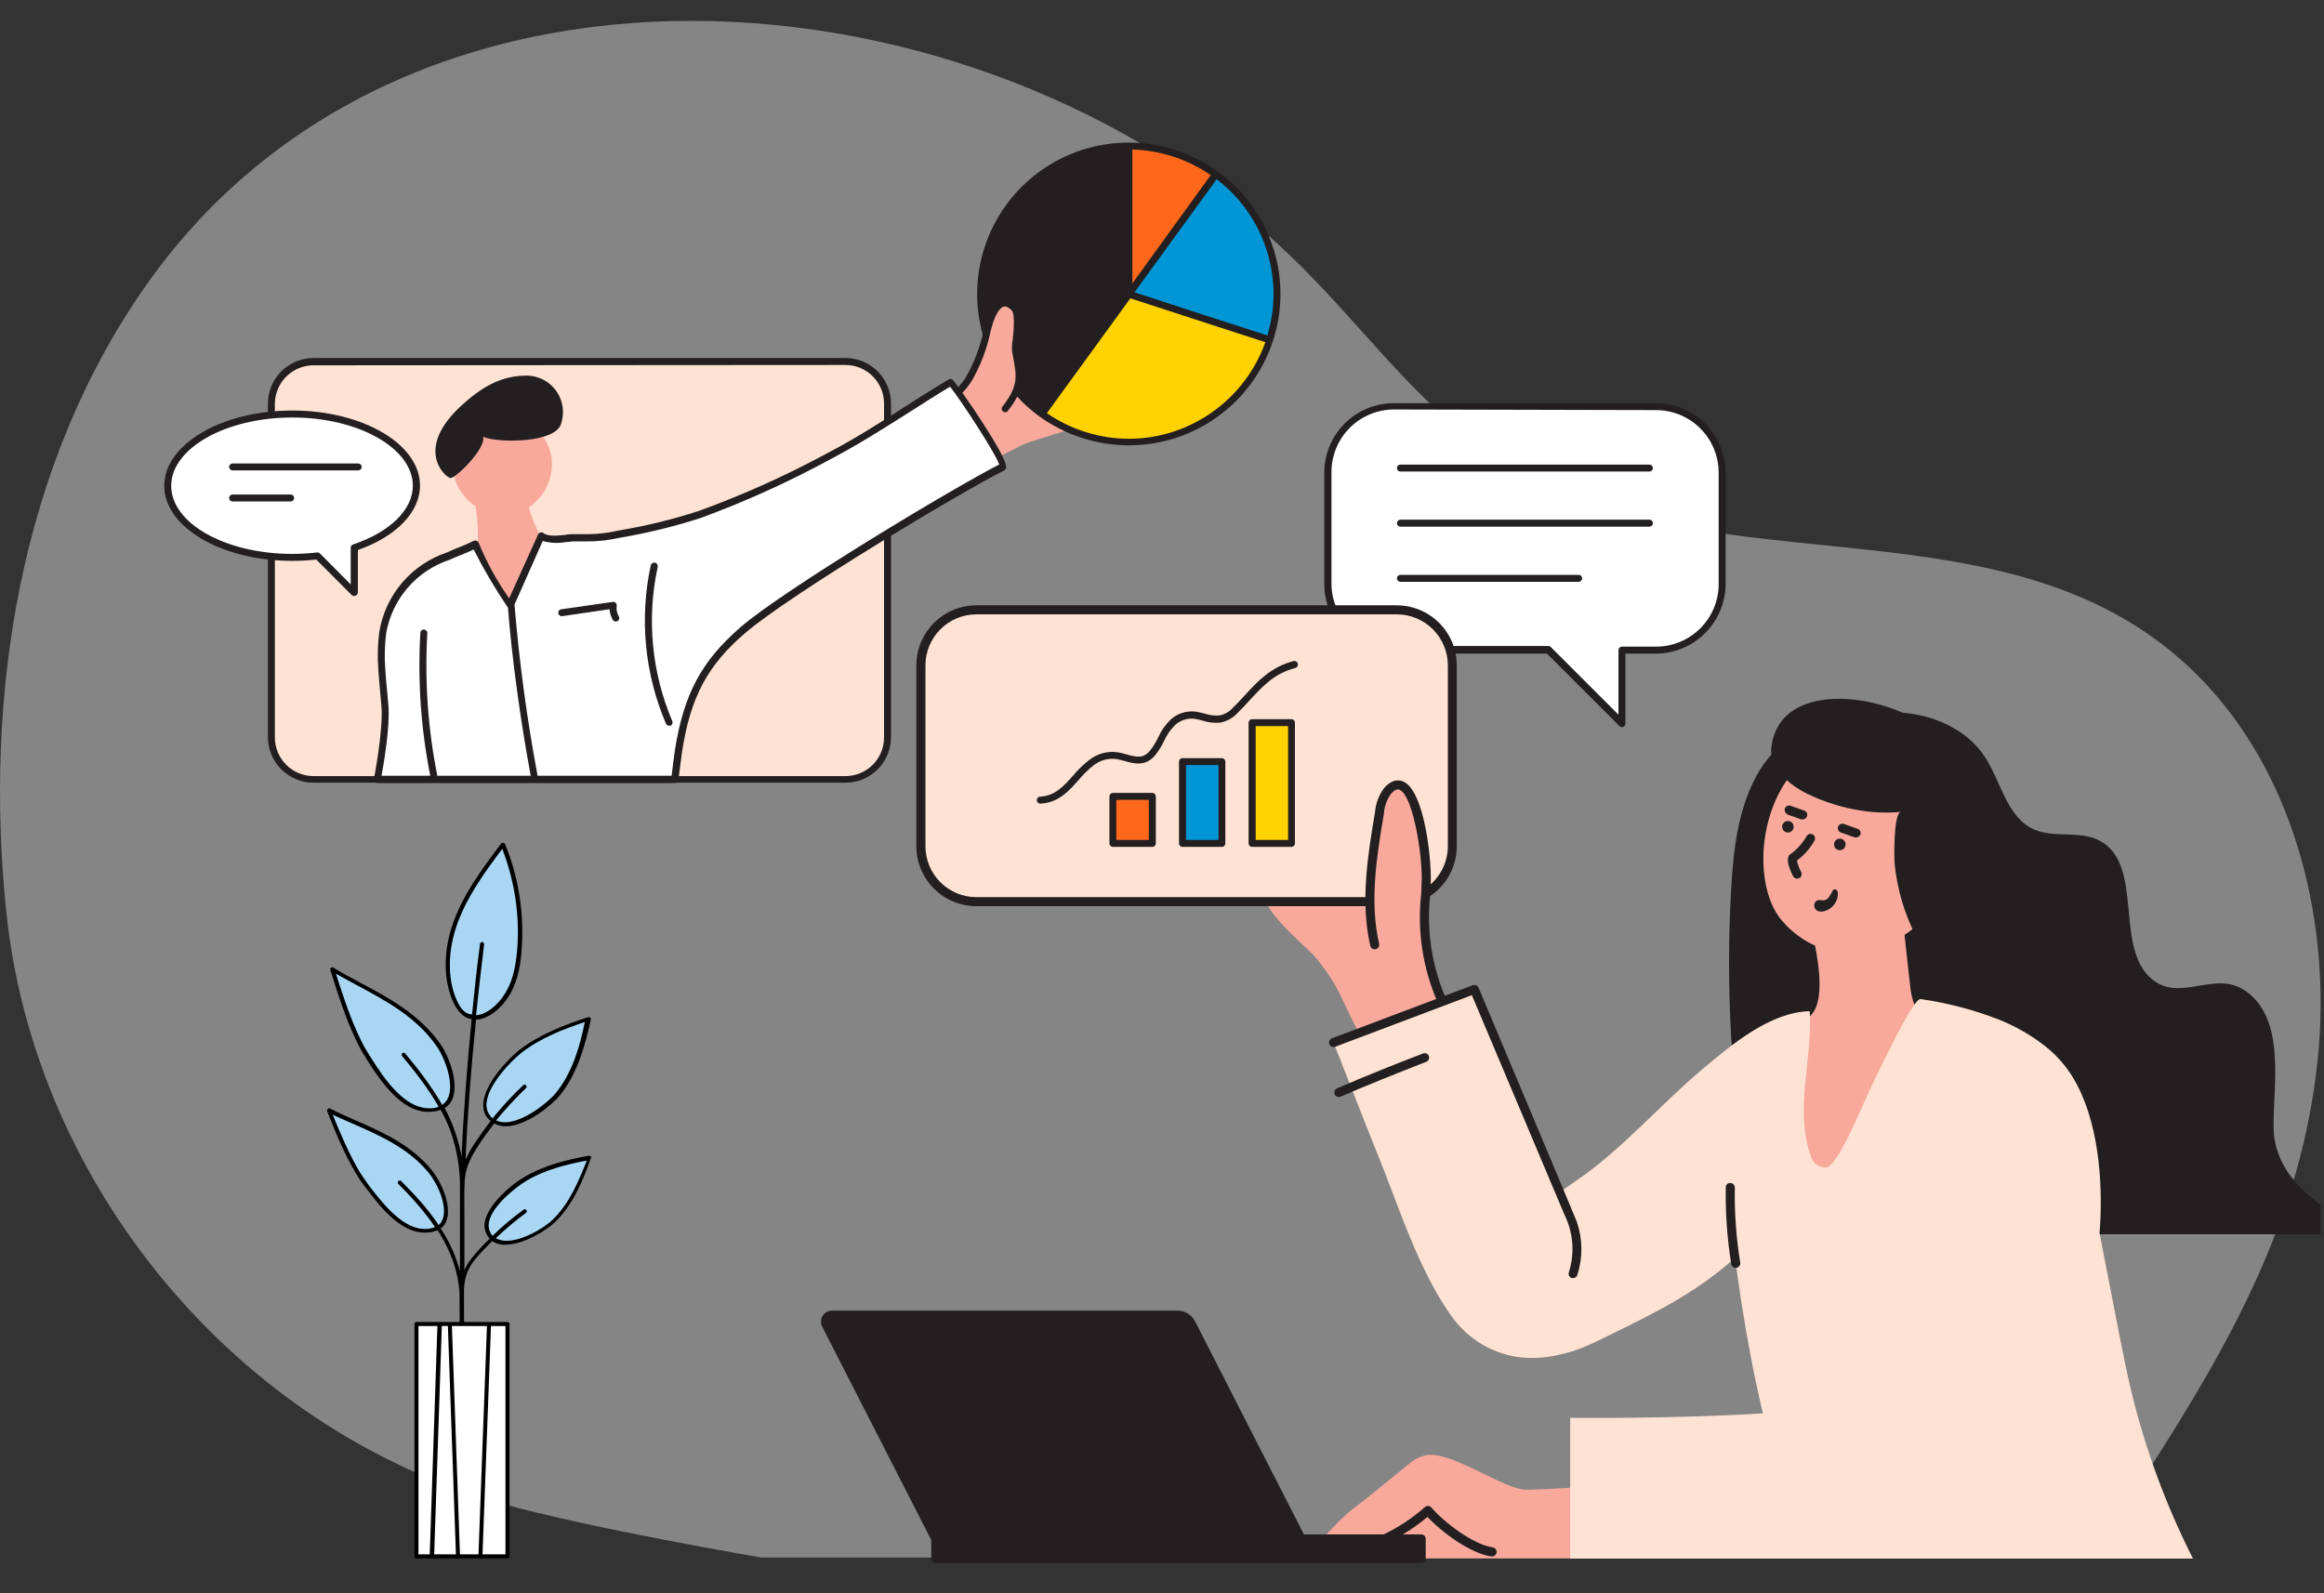 <svg width="334" height="229" viewBox="0 0 334 229" fill="none" xmlns="http://www.w3.org/2000/svg">
<rect x="0" y="0" width="334" height="229" fill="#333333" stroke="none"/>
<g clip-path="url(#clip0_3_436)">
<path opacity="0.4" d="M317.283 98.593C316.853 98.133 316.423 97.683 315.983 97.233C289.463 70.483 247.203 85.373 216.853 66.953C205.113 59.833 196.943 48.253 187.253 38.533C143.873 -4.987 59.443 -13.367 21.133 40.813C2.903 66.593 -2.377 99.863 0.923 131.263C5.033 170.263 33.843 205.353 72.123 216.133C84.803 219.703 109.353 223.883 109.353 223.883H299.103C299.103 223.883 306.573 214.753 308.023 212.523C320.563 193.123 330.813 175.003 333.123 152.013C335.003 133.373 330.223 112.643 317.283 98.593Z" fill="white"/>
<path d="M72.877 143.035C74.034 141.125 74.497 138.868 74.671 136.61C75.076 131.459 74.266 126.249 72.298 121.445C69.519 125.149 66.683 128.912 65.236 133.311C64.136 136.784 63.905 141.067 65.583 144.366C67.493 148.013 71.14 145.814 72.877 143.035Z" fill="#A9D7F3"/>
<path d="M80.17 157.216C82.601 154.207 83.643 150.271 84.511 146.508C81.038 147.608 77.623 148.939 74.787 151.197C72.819 152.76 67.841 158.027 70.388 160.747C72.934 163.468 78.549 159.184 80.17 157.216Z" fill="#A9D7F3"/>
<path d="M47.813 139.331C48.855 142.862 49.955 146.392 51.634 149.634C51.981 150.271 52.444 151.139 53.023 152.123C54.759 154.901 57.711 159.3 61.358 159.59C66.973 159.995 64.947 153.049 63.036 150.271C59.274 144.887 53.197 142.572 47.813 139.331Z" fill="#A9D7F3"/>
<path d="M75.424 169.488C73.513 170.645 68.362 174.871 70.388 177.591C72.356 180.312 77.97 177.186 79.649 175.565C82.196 173.134 83.585 169.719 84.8 166.42C81.501 166.999 78.202 167.809 75.424 169.488Z" fill="#A9D7F3"/>
<path d="M47.292 159.648C48.508 162.715 49.781 165.841 51.518 168.677C51.865 169.256 52.328 170.009 52.965 170.819C54.759 173.192 57.711 177.012 61.069 176.955C66.162 176.955 63.847 170.761 61.879 168.388C58.059 163.757 52.444 162.137 47.292 159.648Z" fill="#A9D7F3"/>
<path d="M84.916 166.246C84.858 166.188 84.743 166.13 84.627 166.13C81.443 166.709 78.144 167.52 75.25 169.256C73.629 170.182 70.214 173.018 69.693 175.565C69.519 176.376 69.693 177.128 70.156 177.765C70.214 177.881 70.33 177.938 70.388 178.054C69.519 178.865 68.709 179.733 67.957 180.659C67.436 181.238 67.03 181.932 66.741 182.627C66.741 179.443 66.741 176.665 66.741 175.218V174.871C66.741 173.134 66.683 171.34 66.799 169.603C66.915 167.693 67.841 166.073 68.709 164.741C69.403 163.641 70.214 162.542 71.024 161.5C71.487 161.731 72.008 161.905 72.645 161.905C72.703 161.905 72.761 161.905 72.819 161.905C75.771 161.789 79.359 158.837 80.517 157.39C83.064 154.207 84.106 150.155 84.916 146.566C84.916 146.45 84.916 146.334 84.8 146.277C84.743 146.219 84.627 146.161 84.511 146.219C81.154 147.319 77.623 148.65 74.671 150.907C73.05 152.181 69.693 155.711 69.461 158.548C69.403 159.474 69.635 160.284 70.214 160.863C70.33 160.979 70.445 161.037 70.503 161.152C69.693 162.194 68.941 163.294 68.188 164.394C67.725 165.088 67.32 165.841 66.915 166.651C67.204 159.937 67.725 153.223 68.419 146.566C70.272 146.508 72.124 144.83 73.166 143.151C74.497 140.951 74.844 138.405 74.96 136.61C75.365 131.401 74.555 126.133 72.587 121.329C72.471 121.213 72.413 121.156 72.298 121.156C72.182 121.156 72.066 121.213 72.008 121.271C69.288 124.918 66.394 128.738 64.947 133.195C63.615 137.247 63.789 141.472 65.352 144.482C66.104 145.871 67.03 146.392 67.783 146.508C67.146 153.107 66.625 159.705 66.336 166.246C65.931 163.989 65.178 161.789 64.194 159.821C64.078 159.648 64.02 159.474 63.905 159.3C64.252 159.069 64.599 158.721 64.831 158.374C66.104 156.175 64.715 152.123 63.268 150.039C60.316 145.871 55.917 143.44 51.633 141.183C50.418 140.546 49.145 139.852 47.929 139.099C47.813 139.041 47.697 139.041 47.582 139.099C47.466 139.157 47.466 139.273 47.466 139.389C48.566 142.862 49.666 146.45 51.286 149.75C51.633 150.502 52.154 151.37 52.675 152.239C54.933 155.827 57.711 159.59 61.242 159.821C61.416 159.821 61.589 159.821 61.763 159.821C62.342 159.821 62.863 159.705 63.326 159.532C63.442 159.705 63.499 159.879 63.615 160.053C65.236 163.12 66.104 166.883 66.104 170.298C66.104 170.356 66.104 173.424 66.104 174.929V175.276C66.104 176.723 66.104 179.501 66.104 182.743C65.583 180.775 64.773 178.865 63.615 177.012C63.499 176.839 63.442 176.723 63.326 176.607C63.615 176.376 63.905 176.086 64.078 175.681C65.062 173.597 63.499 170.009 62.052 168.214C59.1 164.568 54.933 162.715 50.939 160.979C49.781 160.458 48.566 159.937 47.466 159.358C47.35 159.3 47.234 159.3 47.119 159.416C47.003 159.532 47.003 159.648 47.003 159.705C48.218 162.773 49.492 165.899 51.228 168.793C51.633 169.488 52.154 170.24 52.733 170.935C55.049 174.06 57.827 177.186 61.011 177.186C61.763 177.186 62.342 177.07 62.863 176.839C62.979 176.954 63.036 177.128 63.152 177.244C64.831 179.964 65.873 182.916 66.046 185.868C66.046 185.926 66.046 196.172 66.162 198.313C66.162 198.487 66.278 198.603 66.451 198.603C66.625 198.603 66.741 198.487 66.741 198.313C66.683 196.114 66.683 185.405 66.683 185.347C66.741 183.669 67.262 182.222 68.304 181.006C69.056 180.08 69.924 179.212 70.735 178.402C71.14 178.691 71.661 178.865 72.24 178.922C72.356 178.922 72.529 178.922 72.645 178.922C75.25 178.922 78.549 176.839 79.707 175.739C82.369 173.192 83.816 169.603 84.916 166.478C85.032 166.42 85.032 166.304 84.916 166.246ZM70.561 160.516C70.098 159.995 69.867 159.358 69.924 158.606C70.098 155.943 73.455 152.528 74.902 151.37C77.623 149.229 80.922 147.955 84.048 146.913C83.353 150.328 82.311 154.091 79.938 157.043C78.723 158.548 75.308 161.21 72.703 161.326C72.182 161.326 71.719 161.268 71.314 161.037C72.645 159.416 74.092 157.853 75.597 156.406C75.713 156.29 75.713 156.117 75.597 156.001C75.481 155.885 75.308 155.885 75.192 156.001C73.629 157.448 72.182 159.069 70.793 160.747C70.735 160.689 70.619 160.632 70.561 160.516ZM61.358 159.3C58.116 159.069 55.454 155.48 53.254 151.949C52.733 151.139 52.212 150.271 51.865 149.518C50.36 146.45 49.318 143.209 48.276 139.967C49.318 140.546 50.36 141.125 51.344 141.646C55.57 143.903 59.911 146.277 62.747 150.386C64.078 152.296 65.41 156.175 64.252 158.085C64.078 158.374 63.847 158.606 63.557 158.837C61.937 156.001 59.969 153.512 58.232 151.428C58.116 151.312 57.943 151.312 57.827 151.37C57.711 151.486 57.711 151.66 57.769 151.775C59.506 153.859 61.474 156.348 63.036 159.069C62.631 159.3 62.052 159.358 61.358 159.3ZM61.068 176.665C61.011 176.665 61.011 176.665 61.068 176.665C58.116 176.665 55.454 173.597 53.196 170.645C52.675 169.951 52.154 169.198 51.749 168.561C50.187 165.957 48.971 163.063 47.813 160.226C48.739 160.689 49.723 161.095 50.65 161.5C54.586 163.236 58.695 165.031 61.589 168.561C62.921 170.182 64.426 173.539 63.557 175.392C63.442 175.681 63.268 175.913 63.036 176.086C61.416 173.655 59.448 171.571 57.653 169.777C57.538 169.661 57.364 169.661 57.248 169.777C57.132 169.893 57.132 170.066 57.248 170.182C58.985 171.919 60.895 174.002 62.516 176.376C62.168 176.549 61.647 176.665 61.068 176.665ZM65.873 144.251C64.368 141.357 64.252 137.305 65.525 133.369C66.915 129.143 69.577 125.497 72.182 122.024C73.976 126.654 74.729 131.632 74.324 136.552C74.092 139.273 73.571 141.241 72.587 142.804C71.487 144.598 69.809 145.871 68.419 145.929C68.767 142.514 69.172 139.157 69.577 135.742C69.577 135.568 69.461 135.453 69.346 135.395C69.172 135.395 69.056 135.51 68.998 135.626C68.535 139.041 68.188 142.398 67.841 145.814C67.03 145.814 66.394 145.235 65.873 144.251ZM79.417 175.334C78.202 176.549 74.787 178.575 72.413 178.344C71.95 178.286 71.603 178.17 71.256 177.996C72.645 176.665 74.092 175.449 75.597 174.35C75.713 174.234 75.771 174.06 75.655 173.945C75.539 173.829 75.365 173.771 75.25 173.887C73.687 175.044 72.182 176.26 70.793 177.649C70.735 177.591 70.677 177.533 70.619 177.418C70.272 176.897 70.156 176.318 70.272 175.681C70.735 173.308 74.15 170.645 75.597 169.777C78.26 168.156 81.327 167.404 84.337 166.825C83.18 169.719 81.848 173.018 79.417 175.334Z" fill="black"/>
<path d="M72.934 190.325H59.853V223.724H72.934V190.325Z" fill="white"/>
<path d="M72.934 190.036H59.853C59.679 190.036 59.563 190.152 59.563 190.325V223.724C59.563 223.897 59.679 224.013 59.853 224.013H72.934C73.108 224.013 73.224 223.897 73.224 223.724V190.325C73.224 190.152 73.108 190.036 72.934 190.036ZM64.947 190.615H69.982L68.767 223.434H66.104L64.947 190.615ZM65.525 223.434H62.4L63.499 190.615H64.368L65.525 223.434ZM60.142 190.615H62.863L61.763 223.434H60.142V190.615ZM72.645 223.434H69.346L70.561 190.615H72.645V223.434Z" fill="black"/>
<path d="M238.003 58.363H200.353C197.825 58.363 195.401 59.367 193.614 61.154C191.827 62.941 190.823 65.365 190.823 67.893V83.893C190.823 86.421 191.827 88.844 193.614 90.632C195.401 92.419 197.825 93.423 200.353 93.423H222.533L233.103 104.013V93.453H238.003C240.531 93.453 242.956 92.449 244.745 90.662C246.534 88.875 247.54 86.451 247.543 83.923V67.923C247.547 66.668 247.303 65.425 246.825 64.264C246.347 63.104 245.645 62.05 244.759 61.161C243.872 60.273 242.819 59.569 241.66 59.089C240.501 58.608 239.258 58.362 238.003 58.363Z" fill="white"/>
<path d="M233.103 104.533C232.971 104.53 232.846 104.476 232.753 104.383L222.323 93.953H200.323C197.671 93.953 195.127 92.9 193.252 91.024C191.376 89.149 190.323 86.605 190.323 83.953V67.953C190.323 65.301 191.376 62.757 193.252 60.882C195.127 59.007 197.671 57.953 200.323 57.953H238.003C240.651 57.966 243.187 59.024 245.059 60.897C246.932 62.769 247.99 65.305 248.003 67.953V83.953C247.99 86.601 246.932 89.137 245.059 91.01C243.187 92.882 240.651 93.94 238.003 93.953H233.603V104.013C233.602 104.112 233.573 104.208 233.518 104.29C233.462 104.372 233.384 104.436 233.293 104.473C233.233 104.503 233.169 104.523 233.103 104.533ZM200.353 58.863C197.966 58.863 195.677 59.811 193.989 61.499C192.301 63.187 191.353 65.476 191.353 67.863V83.863C191.353 86.25 192.301 88.539 193.989 90.227C195.677 91.915 197.966 92.863 200.353 92.863H222.533C222.599 92.862 222.664 92.875 222.724 92.901C222.784 92.927 222.838 92.965 222.883 93.013L232.603 102.733V93.453C232.603 93.32 232.656 93.193 232.749 93.1C232.843 93.006 232.97 92.953 233.103 92.953H238.003C240.39 92.953 242.679 92.005 244.367 90.317C246.055 88.629 247.003 86.34 247.003 83.953V67.953C247.003 65.566 246.055 63.277 244.367 61.589C242.679 59.901 240.39 58.953 238.003 58.953L200.353 58.863Z" fill="#231F20"/>
<path d="M237.053 67.783H201.263C201.131 67.781 201.005 67.727 200.912 67.634C200.819 67.541 200.765 67.415 200.763 67.283C200.763 67.15 200.816 67.023 200.909 66.93C201.003 66.836 201.13 66.783 201.263 66.783H237.053C237.186 66.783 237.313 66.836 237.406 66.93C237.5 67.023 237.553 67.15 237.553 67.283C237.553 67.416 237.5 67.543 237.406 67.637C237.313 67.73 237.186 67.783 237.053 67.783Z" fill="#231F20"/>
<path d="M237.053 75.703H201.263C201.13 75.703 201.003 75.65 200.909 75.557C200.816 75.463 200.763 75.336 200.763 75.203C200.765 75.071 200.819 74.946 200.912 74.852C201.005 74.759 201.131 74.706 201.263 74.703H237.053C237.186 74.703 237.313 74.756 237.406 74.85C237.5 74.943 237.553 75.07 237.553 75.203C237.553 75.336 237.5 75.463 237.406 75.557C237.313 75.65 237.186 75.703 237.053 75.703Z" fill="#231F20"/>
<path d="M226.883 83.633H201.263C201.13 83.633 201.003 83.58 200.909 83.487C200.816 83.393 200.763 83.266 200.763 83.133C200.763 83 200.816 82.873 200.909 82.779C201.003 82.686 201.13 82.633 201.263 82.633H226.883C227.016 82.633 227.143 82.686 227.236 82.779C227.33 82.873 227.383 83 227.383 83.133C227.383 83.266 227.33 83.393 227.236 83.487C227.143 83.58 227.016 83.633 226.883 83.633Z" fill="#231F20"/>
<path d="M121.503 51.993H45.053C41.712 51.993 39.003 54.702 39.003 58.043V105.963C39.003 109.304 41.712 112.013 45.053 112.013H121.503C124.844 112.013 127.553 109.304 127.553 105.963V58.043C127.553 54.702 124.844 51.993 121.503 51.993Z" fill="#FEE2D3"/>
<path d="M121.513 112.513H45.053C43.325 112.511 41.668 111.827 40.442 110.61C39.215 109.392 38.519 107.741 38.503 106.013V58.013C38.506 56.277 39.197 54.612 40.424 53.385C41.652 52.157 43.317 51.466 45.053 51.463H121.513C123.248 51.466 124.912 52.157 126.138 53.385C127.364 54.613 128.053 56.278 128.053 58.013V106.013C128.04 107.74 127.345 109.392 126.12 110.609C124.896 111.826 123.24 112.511 121.513 112.513ZM45.053 52.513C43.59 52.516 42.188 53.094 41.149 54.124C40.11 55.153 39.519 56.551 39.503 58.013V106.013C39.506 107.484 40.091 108.894 41.131 109.935C42.172 110.975 43.582 111.56 45.053 111.563H121.513C122.983 111.56 124.392 110.975 125.431 109.934C126.47 108.894 127.053 107.483 127.053 106.013V58.013C127.053 56.543 126.47 55.133 125.431 54.092C124.392 53.052 122.983 52.466 121.513 52.463L45.053 52.513Z" fill="#231F20"/>
<path d="M79.243 65.603C77.673 57.393 65.003 58.553 65.053 66.933C65.098 68.1 65.421 69.24 65.995 70.258C66.569 71.275 67.377 72.141 68.353 72.783C68.642 74.625 68.743 76.491 68.653 78.353C65.023 80.483 71.153 85.463 73.653 88.413C74.653 85.103 77.283 80.983 77.813 77.283C77.031 75.907 76.423 74.439 76.003 72.913C77.182 72.129 78.113 71.024 78.687 69.73C79.26 68.435 79.454 67.004 79.243 65.603Z" fill="#F8A99C"/>
<path d="M150.593 45.723C144.866 50.977 139.026 56.073 133.073 61.013C132.673 62.353 137.003 67.513 138.073 68.613C138.073 68.613 146.333 64.163 147.213 63.833C149.923 62.783 155.093 61.573 157.683 60.173C157.873 60.013 150.483 45.833 150.593 45.723Z" fill="#F8A99C"/>
<path d="M174.743 25.063C171.108 22.428 166.733 21.01 162.243 21.013V42.273L174.743 25.063Z" fill="#FF681A"/>
<path d="M182.593 36.073L182.473 35.693C181.089 31.419 178.382 27.697 174.743 25.063L162.243 42.273L182.473 48.843C183.824 44.7 183.866 40.241 182.593 36.073Z" fill="#0096D6"/>
<path d="M162.243 42.273L149.743 59.473C152.457 61.448 155.601 62.752 158.917 63.279C162.232 63.805 165.625 63.539 168.818 62.502C172.011 61.465 174.913 59.687 177.286 57.313C179.659 54.939 181.437 52.036 182.473 48.843L162.243 42.273Z" fill="#FFD200"/>
<path d="M183.073 35.933L182.943 35.543C181.527 31.158 178.745 27.342 175.003 24.653C171.278 21.965 166.806 20.511 162.213 20.493C157.614 20.494 153.134 21.951 149.413 24.654C145.693 27.358 142.924 31.169 141.503 35.543C140.119 39.78 140.077 44.341 141.383 48.603L141.513 48.993C142.918 53.373 145.686 57.188 149.413 59.883C153.149 62.566 157.633 64.011 162.233 64.013C166.827 64.02 171.305 62.573 175.025 59.878C178.746 57.184 181.517 53.38 182.943 49.013C184.34 44.772 184.385 40.201 183.073 35.933ZM162.743 40.733V21.493C166.772 21.614 170.681 22.891 174.003 25.173L162.743 40.733ZM174.453 59.073C170.909 61.665 166.634 63.066 162.243 63.073C158.032 63.061 153.923 61.778 150.453 59.393L162.453 42.883L171.673 45.883L181.853 49.193C180.438 53.157 177.859 56.6 174.453 59.073ZM182.143 48.213L172.833 45.213L163.053 42.013L174.853 25.773C178.213 28.321 180.709 31.84 182.003 35.853L182.123 36.223C183.319 40.129 183.326 44.303 182.143 48.213Z" fill="#231F20"/>
<path d="M145.933 50.323C145.803 49.593 146.813 45.323 145.773 44.263C143.383 41.843 142.223 46.103 141.883 47.413C141.383 49.935 140.463 52.355 139.163 54.573C137.563 57.033 134.953 58.643 132.483 60.133C133.233 61.513 133.813 62.963 134.623 64.293L144.483 58.693C147.173 55.273 146.513 53.673 145.933 50.323Z" fill="#F8A99C"/>
<path d="M146.593 51.163C146.543 50.873 146.483 50.563 146.423 50.243C146.433 49.808 146.47 49.374 146.533 48.943C146.803 46.683 146.953 44.743 146.133 43.943C145.884 43.62 145.55 43.373 145.169 43.228C144.787 43.084 144.374 43.047 143.973 43.123C142.883 43.413 142.043 44.793 141.403 47.323C140.906 49.785 140.011 52.149 138.753 54.323C137.153 56.773 134.423 58.413 132.233 59.733C132.122 59.8 132.041 59.906 132.006 60.031C131.97 60.155 131.984 60.288 132.043 60.403C132.353 60.963 132.633 61.543 132.903 62.113C133.303 62.933 133.713 63.783 134.193 64.583C134.263 64.696 134.375 64.776 134.503 64.808C134.632 64.84 134.768 64.82 134.883 64.753C134.995 64.685 135.075 64.575 135.107 64.448C135.139 64.321 135.119 64.186 135.053 64.073C134.593 63.303 134.193 62.483 133.803 61.683C133.593 61.233 133.373 60.793 133.153 60.353C135.353 59.013 137.963 57.353 139.583 54.873C140.91 52.611 141.853 50.144 142.373 47.573C143.083 44.783 143.843 44.193 144.233 44.083C144.623 43.973 144.963 44.183 145.423 44.643C145.883 45.103 145.683 47.643 145.543 48.853C145.448 49.377 145.415 49.911 145.443 50.443C145.503 50.763 145.553 51.083 145.613 51.373C146.123 54.123 146.373 55.503 144.083 58.423C144.038 58.474 144.004 58.535 143.983 58.599C143.962 58.664 143.955 58.733 143.961 58.801C143.968 58.869 143.989 58.935 144.022 58.995C144.055 59.054 144.099 59.106 144.154 59.148C144.208 59.19 144.27 59.22 144.336 59.237C144.402 59.254 144.471 59.257 144.538 59.246C144.606 59.235 144.67 59.211 144.728 59.174C144.785 59.138 144.835 59.09 144.873 59.033C147.443 55.743 147.103 53.923 146.593 51.163Z" fill="#231F20"/>
<path d="M136.593 55.013C130.393 58.713 125.523 62.293 119.113 65.643C113.144 68.867 106.947 71.651 100.573 73.973C96.347 75.291 92.033 76.306 87.663 77.013C85.902 77.238 84.128 77.339 82.353 77.313C81.083 77.373 78.913 77.903 77.823 77.053L73.263 87.013C71.277 84.308 69.619 81.378 68.323 78.283C67.033 78.973 65.723 79.403 64.393 80.013C61.99 80.809 59.849 82.24 58.195 84.156C56.542 86.072 55.439 88.4 55.003 90.893C54.786 92.611 54.739 94.346 54.863 96.073C54.963 97.873 55.173 99.663 55.323 101.453C55.613 105.013 54.233 112.013 54.233 112.013H97.003C97.003 112.013 97.343 109.163 97.543 107.863C98.693 100.423 100.933 95.563 106.773 90.523C113.233 85.013 138.063 70.093 144.003 67.113C144.803 66.733 137.453 55.803 136.593 55.013Z" fill="white"/>
<path d="M75.173 54.013C71.893 54.113 69.173 55.683 66.343 58.273C59.773 64.273 63.563 68.273 64.683 68.713C65.293 68.953 69.863 64.533 69.433 62.783C71.303 63.683 80.053 63.783 80.673 60.783C80.929 59.959 80.977 59.084 80.814 58.237C80.65 57.389 80.28 56.595 79.736 55.925C79.191 55.256 78.49 54.731 77.694 54.397C76.898 54.063 76.032 53.931 75.173 54.013Z" fill="#231F20"/>
<path d="M136.943 54.613C136.864 54.535 136.76 54.486 136.65 54.474C136.539 54.461 136.428 54.485 136.333 54.543C134.003 55.933 131.853 57.313 129.763 58.653C126.223 60.923 122.873 63.073 118.883 65.153C112.938 68.369 106.765 71.144 100.413 73.453C96.683 74.663 92.87 75.595 89.003 76.243L87.533 76.533C86.329 76.724 85.111 76.808 83.893 76.783H82.293C81.993 76.783 81.643 76.783 81.293 76.883C80.173 77.003 78.793 77.153 78.103 76.633C78.046 76.585 77.977 76.552 77.904 76.536C77.831 76.52 77.755 76.523 77.683 76.543C77.609 76.559 77.54 76.592 77.481 76.638C77.422 76.685 77.375 76.745 77.343 76.813L73.173 86.013C71.42 83.516 69.948 80.833 68.783 78.013C68.757 77.95 68.717 77.893 68.667 77.847C68.617 77.8 68.558 77.765 68.493 77.743C68.429 77.713 68.359 77.698 68.288 77.698C68.217 77.698 68.147 77.713 68.083 77.743C67.335 78.119 66.567 78.453 65.783 78.743C65.253 78.963 64.723 79.183 64.233 79.413C61.73 80.251 59.503 81.755 57.79 83.764C56.078 85.772 54.945 88.209 54.513 90.813C54.285 92.567 54.235 94.339 54.363 96.103C54.433 97.253 54.533 98.393 54.643 99.543C54.716 100.21 54.776 100.876 54.823 101.543C55.103 104.963 53.753 111.893 53.743 111.963C53.729 112.036 53.731 112.111 53.748 112.184C53.766 112.256 53.798 112.324 53.843 112.383C53.892 112.439 53.952 112.483 54.019 112.514C54.086 112.545 54.159 112.562 54.233 112.563H97.003C97.125 112.562 97.243 112.517 97.335 112.436C97.427 112.355 97.486 112.244 97.503 112.123C97.503 112.123 97.843 109.263 98.033 107.993C99.233 100.233 101.693 95.613 107.103 90.993C113.523 85.463 138.323 70.613 144.273 67.653C144.355 67.603 144.427 67.536 144.482 67.457C144.537 67.378 144.575 67.288 144.593 67.193C144.823 65.593 137.473 55.133 136.943 54.613ZM55.823 101.413L55.643 99.413C55.533 98.283 55.423 97.153 55.363 96.023C55.242 94.353 55.289 92.674 55.503 91.013C55.925 88.598 56.994 86.342 58.597 84.486C60.199 82.63 62.275 81.243 64.603 80.473C65.123 80.233 65.603 80.023 66.163 79.813C66.723 79.603 67.433 79.293 68.073 78.983C69.534 81.877 71.181 84.672 73.003 87.353C73.523 94.173 74.783 103.543 76.273 111.513H62.853C61.501 104.769 61.017 97.88 61.413 91.013C61.418 90.882 61.372 90.754 61.284 90.657C61.196 90.56 61.074 90.501 60.943 90.493C60.877 90.488 60.811 90.496 60.748 90.517C60.685 90.537 60.627 90.571 60.578 90.615C60.528 90.659 60.488 90.712 60.46 90.772C60.431 90.832 60.415 90.897 60.413 90.963C60.016 97.846 60.493 104.751 61.833 111.513H54.833C55.163 109.723 56.073 104.403 55.823 101.413ZM106.443 90.143C100.823 95.013 98.273 99.763 97.003 107.793C96.853 108.793 96.623 110.663 96.523 111.513H77.263C75.733 103.372 74.625 95.158 73.943 86.903L78.003 77.763C79.102 78.079 80.26 78.13 81.383 77.913C81.733 77.913 82.053 77.833 82.383 77.823H83.953C85.232 77.849 86.51 77.759 87.773 77.553L89.233 77.273C93.136 76.606 96.986 75.661 100.753 74.443C107.148 72.086 113.365 69.268 119.353 66.013C123.353 63.903 126.743 61.753 130.353 59.463C132.353 58.203 134.353 56.893 136.543 55.583C137.963 57.343 143.083 65.143 143.603 66.773C137.133 70.063 112.823 84.653 106.443 90.143Z" fill="#231F20"/>
<path d="M94.523 81.493C94.537 81.427 94.539 81.359 94.527 81.293C94.515 81.227 94.49 81.164 94.454 81.107C94.418 81.051 94.371 81.002 94.316 80.963C94.261 80.925 94.199 80.897 94.133 80.883C94.067 80.869 93.999 80.867 93.933 80.879C93.867 80.891 93.804 80.915 93.747 80.952C93.691 80.988 93.641 81.035 93.603 81.09C93.565 81.145 93.537 81.207 93.523 81.273C91.884 88.896 92.645 96.84 95.703 104.013C95.743 104.103 95.807 104.18 95.888 104.235C95.969 104.289 96.065 104.32 96.163 104.323C96.229 104.333 96.297 104.333 96.363 104.323C96.483 104.268 96.578 104.169 96.626 104.046C96.675 103.922 96.674 103.785 96.623 103.663C93.649 96.668 92.915 88.922 94.523 81.493Z" fill="#231F20"/>
<path d="M88.633 87.093C88.643 87.016 88.635 86.937 88.611 86.862C88.587 86.788 88.546 86.72 88.493 86.663C88.436 86.609 88.368 86.568 88.294 86.544C88.219 86.52 88.141 86.513 88.063 86.523L80.663 87.583C80.597 87.59 80.534 87.611 80.477 87.643C80.419 87.676 80.369 87.719 80.329 87.772C80.289 87.824 80.26 87.884 80.243 87.948C80.227 88.011 80.223 88.078 80.233 88.143C80.253 88.275 80.323 88.394 80.43 88.474C80.537 88.555 80.671 88.59 80.803 88.573L87.603 87.573C87.632 88.114 87.793 88.639 88.073 89.103C88.117 89.177 88.18 89.239 88.256 89.281C88.331 89.323 88.416 89.345 88.503 89.343C88.591 89.344 88.678 89.319 88.753 89.273C88.811 89.24 88.861 89.196 88.901 89.143C88.941 89.09 88.97 89.029 88.986 88.965C89.002 88.9 89.005 88.833 88.994 88.767C88.983 88.702 88.959 88.639 88.923 88.583C88.657 88.135 88.555 87.608 88.633 87.093Z" fill="#231F20"/>
<path d="M42.003 59.543C51.863 59.543 59.863 64.153 59.863 69.833C59.863 73.643 56.263 76.963 50.933 78.743V85.173L45.663 79.903C44.449 80.053 43.226 80.127 42.003 80.123C32.133 80.123 24.133 75.523 24.133 69.833C24.133 64.143 32.103 59.543 42.003 59.543Z" fill="white"/>
<path d="M50.903 85.673C50.77 85.672 50.642 85.623 50.543 85.533L45.453 80.433C44.297 80.561 43.136 80.624 41.973 80.623C31.843 80.623 23.603 75.783 23.603 69.833C23.603 63.883 31.843 59.013 42.003 59.013C52.163 59.013 60.363 63.853 60.363 69.803C60.363 73.603 56.953 77.133 51.433 79.063V85.143C51.434 85.242 51.405 85.339 51.349 85.421C51.294 85.503 51.215 85.567 51.123 85.603C51.057 85.646 50.981 85.67 50.903 85.673ZM45.633 79.413C45.763 79.412 45.889 79.463 45.983 79.553L50.403 84.013V78.743C50.402 78.637 50.434 78.534 50.495 78.448C50.556 78.362 50.643 78.297 50.743 78.263C56.043 76.493 59.333 73.263 59.333 69.833C59.333 64.443 51.543 60.013 42.003 60.013C32.463 60.013 24.603 64.443 24.603 69.833C24.603 75.223 32.393 79.623 42.003 79.623C43.206 79.623 44.408 79.553 45.603 79.413H45.633Z" fill="#231F20"/>
<path d="M51.483 66.623H33.423C33.29 66.623 33.163 66.676 33.069 66.769C32.976 66.863 32.923 66.99 32.923 67.123C32.925 67.255 32.979 67.38 33.072 67.474C33.165 67.567 33.291 67.621 33.423 67.623H51.483C51.615 67.623 51.743 67.57 51.837 67.477C51.93 67.383 51.983 67.256 51.983 67.123C51.983 66.99 51.93 66.863 51.837 66.769C51.743 66.676 51.615 66.623 51.483 66.623Z" fill="#231F20"/>
<path d="M41.773 71.083H33.423C33.29 71.083 33.163 71.136 33.069 71.23C32.976 71.323 32.923 71.451 32.923 71.583C32.923 71.716 32.976 71.843 33.069 71.937C33.163 72.031 33.29 72.083 33.423 72.083H41.773C41.906 72.083 42.033 72.031 42.127 71.937C42.22 71.843 42.273 71.716 42.273 71.583C42.273 71.451 42.22 71.323 42.127 71.23C42.033 71.136 41.906 71.083 41.773 71.083Z" fill="#231F20"/>
<path d="M293.663 119.653C293.182 119.553 292.712 119.402 292.263 119.203C288.343 117.413 287.593 112.283 285.193 108.703C282.633 104.853 277.953 102.793 273.343 102.443C265.273 101.823 256.713 103.843 252.513 111.383C249.753 116.383 249.113 122.213 248.793 127.893C247.99 142.091 248.816 156.333 251.253 170.343C252.253 174.413 279.423 177.423 279.423 177.423H341.693C341.693 177.423 327.033 172.703 326.763 162.343C326.613 156.343 328.663 146.623 322.763 142.483C318.553 139.483 313.913 143.723 309.903 141.203C303.413 137.103 308.503 124.263 301.663 120.803C299.263 119.573 296.283 120.233 293.663 119.653Z" fill="#231F20"/>
<path d="M274.523 141.743C274.303 139.743 273.983 136.843 273.713 134.393C279.173 130.753 282.713 123.723 280.443 116.713C279.467 113.933 277.693 111.502 275.344 109.724C272.995 107.945 270.174 106.898 267.233 106.713C259.993 106.383 255.083 112.423 253.763 119.713C252.943 124.213 253.563 129.513 256.213 132.473C257.495 133.945 259.077 135.124 260.853 135.933C261.553 139.393 262.093 144.223 260.203 145.983C259.383 146.743 258.343 147.213 257.503 147.983C255.393 149.843 256.253 171.413 260.373 171.603C269.833 172.043 278.373 155.043 280.043 148.143C276.403 147.153 274.943 145.523 274.523 141.743Z" fill="#F8A99C"/>
<path d="M192.463 142.693C191.466 140.748 190.226 138.937 188.773 137.303C186.873 135.303 180.913 130.573 181.453 127.403C181.613 126.473 198.743 117.263 200.753 117.783C205.953 119.133 204.753 128.623 204.753 132.623C204.833 138.903 207.293 144.003 209.753 149.623C209.803 149.733 200.013 155.013 198.693 154.143C197.373 153.273 192.493 142.733 192.463 142.693Z" fill="#F8A99C"/>
<path d="M203.203 209.903C203.721 209.571 204.293 209.331 204.893 209.193C208.263 208.493 215.103 213.413 218.763 214.103C220.173 214.373 235.153 213.163 235.153 213.163L235.243 224.023H187.713C187.713 224.023 191.633 219.023 194.583 216.783C197.353 214.713 202.543 210.313 203.203 209.903Z" fill="#F8A99C"/>
<path d="M214.533 222.433C211.703 222.023 207.533 218.823 205.713 216.703C205.598 216.571 205.437 216.489 205.263 216.473C205.092 216.469 204.926 216.526 204.793 216.633C202.97 218.248 200.926 219.595 198.723 220.633C198.568 220.707 198.449 220.838 198.391 220.999C198.333 221.16 198.341 221.338 198.413 221.493C198.447 221.571 198.497 221.642 198.56 221.7C198.622 221.759 198.696 221.804 198.776 221.833C198.857 221.862 198.942 221.874 199.028 221.869C199.113 221.864 199.197 221.842 199.273 221.803C201.39 220.818 203.367 219.557 205.153 218.053C207.223 220.273 211.323 223.303 214.343 223.743H214.443C214.599 223.74 214.748 223.682 214.865 223.58C214.982 223.477 215.059 223.337 215.083 223.183C215.097 223.098 215.094 223.01 215.074 222.926C215.054 222.842 215.017 222.762 214.966 222.692C214.915 222.622 214.85 222.563 214.776 222.519C214.701 222.474 214.619 222.445 214.533 222.433Z" fill="#231F20"/>
<path d="M305.503 196.403C304.503 191.633 303.043 183.863 301.743 177.253C301.793 176.543 301.853 175.833 301.873 175.123C302.153 168.363 301.273 159.543 297.243 153.863C296.177 152.374 294.881 151.064 293.403 149.983C291.553 148.611 289.537 147.479 287.403 146.613C283.736 145.173 279.913 144.166 276.013 143.613C275.013 143.483 270.893 152.203 269.903 154.183C267.653 158.673 264.313 167.513 262.483 167.793C262 167.839 261.516 167.715 261.116 167.44C260.716 167.166 260.424 166.76 260.293 166.293C257.823 159.503 260.533 152.293 260.093 145.353C254.353 145.503 248.883 150.163 244.693 153.673C238.503 158.863 233.283 165.093 226.603 169.673C225.793 170.233 224.983 170.793 224.183 171.373L211.903 142.243L191.663 149.873C191.663 149.873 196.833 163.093 197.763 165.363C200.973 173.183 203.863 182.803 208.903 189.603C211.124 192.521 214.382 194.472 218.003 195.053C219.929 195.318 221.887 195.233 223.783 194.803C226.933 194.213 229.403 192.853 232.463 191.353C238.713 188.293 244.123 185.503 249.353 180.813C250.353 188.303 251.613 195.813 253.353 203.163C240.863 203.973 225.663 203.813 225.663 203.813V224.043H315.173C310.737 215.3 307.485 206.005 305.503 196.403Z" fill="#FEE2D3"/>
<path d="M267.553 116.533C269.425 116.825 271.327 116.882 273.213 116.703C272.093 116.793 272.213 123.553 272.303 124.273C272.671 127.828 273.687 131.285 275.303 134.473C275.393 134.643 287.443 129.473 284.533 115.473C283.663 111.253 280.533 107.963 277.393 104.983C272.123 99.983 255.993 97.143 254.593 107.273C254.163 110.273 257.003 112.773 259.753 114.113C262.216 115.308 264.846 116.124 267.553 116.533Z" fill="#231F20"/>
<path d="M140.313 87.663H200.743C202.865 87.663 204.899 88.506 206.4 90.006C207.9 91.507 208.743 93.541 208.743 95.663V121.663C208.743 123.785 207.9 125.82 206.4 127.32C204.899 128.82 202.865 129.663 200.743 129.663H140.313C138.191 129.663 136.156 128.82 134.656 127.32C133.156 125.82 132.313 123.785 132.313 121.663V95.663C132.313 93.541 133.156 91.507 134.656 90.006C136.156 88.506 138.191 87.663 140.313 87.663Z" fill="#FEE2D3"/>
<path d="M165.594 114.479H159.934V121.239H165.594V114.479Z" fill="#FF681A"/>
<path d="M165.604 121.739H159.944C159.811 121.739 159.684 121.686 159.59 121.592C159.497 121.498 159.444 121.371 159.444 121.239V114.479C159.446 114.347 159.5 114.221 159.593 114.128C159.686 114.035 159.812 113.981 159.944 113.979H165.614C165.746 113.981 165.871 114.035 165.965 114.128C166.058 114.221 166.111 114.347 166.114 114.479V121.239C166.114 121.305 166.101 121.371 166.075 121.432C166.049 121.494 166.011 121.549 165.964 121.596C165.916 121.642 165.86 121.679 165.798 121.703C165.736 121.728 165.67 121.74 165.604 121.739ZM160.434 120.739H165.104V114.979H160.434V120.739Z" fill="#231F20"/>
<path d="M175.614 109.479H169.954V121.239H175.614V109.479Z" fill="#0096D6"/>
<path d="M175.614 121.739H169.944C169.811 121.739 169.684 121.686 169.59 121.592C169.497 121.498 169.444 121.371 169.444 121.239V109.479C169.444 109.346 169.497 109.219 169.59 109.125C169.684 109.031 169.811 108.979 169.944 108.979H175.604C175.736 108.979 175.864 109.031 175.957 109.125C176.051 109.219 176.104 109.346 176.104 109.479V121.239C176.104 121.369 176.053 121.495 175.961 121.589C175.869 121.682 175.745 121.736 175.614 121.739ZM170.454 120.739H175.114V109.979H170.454V120.739Z" fill="#231F20"/>
<path d="M185.624 103.878H179.964V121.238H185.624V103.878Z" fill="#FFD200"/>
<path d="M185.624 121.738H179.944C179.811 121.738 179.684 121.686 179.59 121.592C179.497 121.498 179.444 121.371 179.444 121.238V103.878C179.444 103.746 179.497 103.619 179.59 103.525C179.684 103.431 179.811 103.378 179.944 103.378H185.604C185.736 103.378 185.864 103.431 185.957 103.525C186.051 103.619 186.104 103.746 186.104 103.878V121.238C186.104 121.368 186.054 121.492 185.965 121.585C185.875 121.678 185.753 121.733 185.624 121.738ZM180.464 120.738H185.124V104.378H180.464V120.738Z" fill="#231F20"/>
<path d="M149.504 115.518C149.375 115.519 149.25 115.469 149.157 115.379C149.064 115.29 149.009 115.168 149.004 115.038C149 114.973 149.009 114.908 149.03 114.846C149.052 114.785 149.086 114.728 149.129 114.68C149.173 114.631 149.226 114.592 149.285 114.564C149.345 114.537 149.409 114.521 149.474 114.518C151.624 114.408 152.874 113.008 154.194 111.518C154.887 110.684 155.668 109.926 156.524 109.258C157.106 108.795 157.778 108.457 158.498 108.266C159.217 108.075 159.968 108.035 160.704 108.148C161.095 108.225 161.482 108.322 161.864 108.438C163.394 108.858 164.304 109.038 165.234 107.958C165.706 107.366 166.108 106.722 166.434 106.038C166.875 105.042 167.507 104.142 168.294 103.388C168.842 102.907 169.498 102.565 170.207 102.391C170.915 102.217 171.655 102.216 172.364 102.388L173.084 102.568C173.771 102.804 174.499 102.899 175.224 102.848C175.933 102.718 176.584 102.368 177.084 101.848C177.724 101.218 178.324 100.578 178.894 99.959C180.824 97.859 182.654 95.888 185.894 95.028C186.026 94.995 186.167 95.016 186.284 95.087C186.401 95.157 186.486 95.271 186.519 95.403C186.552 95.536 186.531 95.676 186.461 95.794C186.39 95.911 186.276 95.995 186.144 96.028C183.144 96.808 181.514 98.599 179.604 100.658C179.014 101.298 178.414 101.948 177.754 102.598C177.104 103.266 176.261 103.713 175.344 103.878C174.482 103.956 173.614 103.854 172.794 103.578L172.114 103.408C171.557 103.266 170.974 103.262 170.416 103.399C169.858 103.535 169.342 103.806 168.914 104.188C168.229 104.863 167.676 105.66 167.284 106.538C166.933 107.271 166.5 107.963 165.994 108.598C164.594 110.218 162.994 109.778 161.594 109.388C161.244 109.288 160.884 109.188 160.504 109.118C159.905 109.032 159.294 109.07 158.71 109.232C158.127 109.394 157.583 109.675 157.114 110.058C156.317 110.697 155.59 111.418 154.944 112.208C153.554 113.768 152.104 115.388 149.534 115.518H149.504Z" fill="#231F20"/>
<path d="M200.743 130.263H140.313C138.028 130.261 135.837 129.352 134.221 127.736C132.605 126.12 131.696 123.929 131.693 121.643V95.643C131.696 93.357 132.604 91.165 134.22 89.547C135.836 87.93 138.027 87.019 140.313 87.013H200.743C203.03 87.016 205.223 87.926 206.839 89.544C208.455 91.162 209.363 93.356 209.363 95.643V121.643C209.36 123.929 208.451 126.12 206.835 127.736C205.219 129.352 203.028 130.261 200.743 130.263ZM140.313 88.313C138.372 88.319 136.513 89.093 135.143 90.467C133.772 91.841 133.003 93.703 133.003 95.643V121.643C133.003 123.585 133.774 125.446 135.147 126.819C136.52 128.192 138.382 128.963 140.323 128.963H200.753C202.695 128.963 204.558 128.192 205.932 126.82C207.307 125.447 208.08 123.585 208.083 121.643V95.643C208.08 93.7 207.307 91.837 205.933 90.463C204.559 89.089 202.696 88.316 200.753 88.313H140.313Z" fill="#231F20"/>
<path d="M205.003 127.153C205.343 123.613 203.493 109.153 199.463 113.673C198.793 114.596 198.392 115.686 198.303 116.823C197.243 123.103 196.193 129.573 197.623 135.823L207.233 143.743C203.533 134.993 205.063 129.153 205.003 127.153Z" fill="#F8A99C"/>
<path d="M207.783 143.483C205.789 138.88 205.011 133.843 205.523 128.853C205.584 128.302 205.611 127.748 205.603 127.193C205.843 124.493 204.863 113.723 201.663 112.333C201.033 112.063 200.053 112.003 198.923 113.273C198.17 114.285 197.716 115.487 197.613 116.743C196.613 122.743 195.463 129.533 196.933 135.953C196.952 136.037 196.987 136.115 197.037 136.185C197.086 136.255 197.149 136.314 197.221 136.36C197.294 136.405 197.375 136.436 197.459 136.45C197.543 136.465 197.63 136.462 197.713 136.443C197.796 136.424 197.875 136.389 197.945 136.339C198.015 136.29 198.074 136.227 198.119 136.155C198.165 136.082 198.196 136.001 198.21 135.917C198.224 135.833 198.222 135.747 198.203 135.663C196.783 129.493 197.903 122.833 198.893 116.963C198.955 115.945 199.302 114.965 199.893 114.133C200.623 113.303 201.003 113.473 201.133 113.523C203.243 114.443 204.583 124.103 204.293 127.123V127.223C204.298 127.734 204.275 128.245 204.223 128.753C203.687 133.947 204.496 139.192 206.573 143.983C206.621 144.102 206.704 144.204 206.811 144.276C206.918 144.347 207.044 144.384 207.173 144.383C207.255 144.402 207.341 144.402 207.423 144.383C207.509 144.352 207.587 144.303 207.653 144.239C207.719 144.175 207.77 144.099 207.804 144.014C207.838 143.929 207.854 143.838 207.85 143.746C207.847 143.655 207.824 143.565 207.783 143.483Z" fill="#231F20"/>
<path d="M256.863 117.073L258.863 117.783C258.939 117.797 259.017 117.797 259.093 117.783C259.226 117.78 259.355 117.738 259.463 117.661C259.572 117.584 259.655 117.477 259.703 117.353C259.761 117.191 259.752 117.013 259.679 116.858C259.606 116.702 259.474 116.582 259.313 116.523L257.313 115.813C257.155 115.768 256.985 115.785 256.838 115.86C256.692 115.935 256.579 116.063 256.524 116.218C256.468 116.373 256.473 116.543 256.538 116.694C256.602 116.846 256.722 116.967 256.873 117.033L256.863 117.073Z" fill="#231F20"/>
<path d="M267.003 119.153L265.003 118.443C264.923 118.414 264.838 118.4 264.752 118.403C264.667 118.407 264.583 118.427 264.506 118.463C264.428 118.498 264.358 118.549 264.3 118.612C264.242 118.675 264.197 118.748 264.168 118.828C264.138 118.908 264.125 118.993 264.128 119.079C264.132 119.164 264.152 119.248 264.187 119.325C264.223 119.403 264.274 119.473 264.337 119.531C264.399 119.589 264.473 119.634 264.553 119.663L266.553 120.373C266.626 120.383 266.7 120.383 266.773 120.373C266.906 120.371 267.036 120.329 267.145 120.253C267.253 120.176 267.337 120.068 267.383 119.943C267.43 119.788 267.416 119.621 267.346 119.474C267.276 119.328 267.153 119.214 267.003 119.153Z" fill="#231F20"/>
<path d="M264.413 122.213C264.871 122.213 265.243 121.841 265.243 121.383C265.243 120.925 264.871 120.553 264.413 120.553C263.955 120.553 263.583 120.925 263.583 121.383C263.583 121.841 263.955 122.213 264.413 122.213Z" fill="#231F20"/>
<path d="M257.783 118.853C257.785 118.689 257.738 118.527 257.648 118.389C257.558 118.252 257.429 118.144 257.278 118.079C257.126 118.015 256.959 117.997 256.797 118.028C256.636 118.059 256.487 118.137 256.37 118.253C256.253 118.368 256.173 118.516 256.14 118.678C256.107 118.839 256.123 119.006 256.185 119.158C256.248 119.311 256.354 119.441 256.491 119.533C256.627 119.624 256.788 119.673 256.953 119.673C257.171 119.673 257.381 119.587 257.536 119.434C257.692 119.28 257.78 119.072 257.783 118.853Z" fill="#231F20"/>
<path d="M260.783 120.823C260.861 120.67 260.877 120.493 260.827 120.328C260.776 120.164 260.664 120.026 260.513 119.943C260.437 119.903 260.355 119.878 260.27 119.87C260.185 119.862 260.099 119.87 260.017 119.896C259.935 119.921 259.859 119.962 259.793 120.016C259.727 120.071 259.673 120.138 259.633 120.213C259.066 121.206 258.296 122.068 257.373 122.743L257.253 122.823C256.353 123.573 257.723 125.973 257.733 125.993C257.79 126.088 257.871 126.166 257.967 126.221C258.063 126.275 258.172 126.303 258.283 126.303C258.406 126.299 258.526 126.265 258.633 126.203C258.777 126.109 258.879 125.962 258.916 125.794C258.953 125.626 258.924 125.45 258.833 125.303C258.566 124.798 258.368 124.26 258.243 123.703C259.283 122.933 260.149 121.951 260.783 120.823Z" fill="#231F20"/>
<path d="M263.573 127.863C263.535 127.873 263.5 127.894 263.473 127.923C263.432 127.958 263.401 128.002 263.383 128.053C263.083 128.543 262.883 129.133 262.383 129.353C261.883 129.573 261.383 129.163 260.953 129.583C260.861 129.687 260.796 129.811 260.762 129.946C260.728 130.08 260.726 130.22 260.758 130.355C260.789 130.49 260.852 130.616 260.942 130.722C261.031 130.827 261.145 130.91 261.273 130.963C261.654 131.09 262.07 131.065 262.433 130.893C262.927 130.709 263.354 130.381 263.658 129.951C263.963 129.521 264.132 129.01 264.143 128.483C264.156 128.304 264.103 128.126 263.993 127.983C263.944 127.922 263.877 127.878 263.802 127.857C263.727 127.835 263.647 127.837 263.573 127.863Z" fill="#231F20"/>
<path d="M204.513 151.443C200.373 153.013 196.223 154.693 192.163 156.443C192.023 156.501 191.908 156.606 191.838 156.74C191.767 156.873 191.746 157.028 191.776 157.176C191.807 157.324 191.889 157.456 192.007 157.551C192.125 157.645 192.272 157.695 192.423 157.693C192.51 157.692 192.595 157.672 192.673 157.633C196.673 155.913 200.853 154.243 204.973 152.633C205.133 152.57 205.263 152.447 205.334 152.29C205.405 152.134 205.412 151.955 205.353 151.793C205.287 151.636 205.161 151.512 205.004 151.447C204.847 151.381 204.671 151.38 204.513 151.443Z" fill="#231F20"/>
<path d="M225.463 182.913C225.438 182.995 225.43 183.081 225.439 183.167C225.448 183.252 225.474 183.334 225.515 183.41C225.555 183.485 225.611 183.551 225.677 183.605C225.744 183.659 225.821 183.699 225.903 183.723C225.963 183.733 226.023 183.733 226.083 183.723C226.223 183.722 226.359 183.676 226.471 183.591C226.583 183.506 226.664 183.388 226.703 183.253C227.495 180.763 227.463 178.084 226.613 175.613C226.613 175.533 212.493 141.973 212.493 141.973C212.427 141.819 212.303 141.696 212.148 141.631C211.994 141.566 211.82 141.563 211.663 141.623L191.423 149.253C191.261 149.314 191.13 149.437 191.059 149.594C190.988 149.752 190.982 149.931 191.043 150.093C191.104 150.255 191.227 150.386 191.384 150.457C191.542 150.528 191.721 150.534 191.883 150.473L211.533 143.053L224.853 174.643C226.122 177.216 226.341 180.182 225.463 182.913Z" fill="#231F20"/>
<path d="M249.463 182.243H249.563C249.732 182.216 249.884 182.123 249.985 181.984C250.087 181.846 250.129 181.673 250.103 181.503C249.522 177.937 249.261 174.326 249.323 170.713C249.324 170.628 249.309 170.543 249.277 170.464C249.246 170.384 249.199 170.312 249.14 170.251C249.08 170.189 249.009 170.14 248.931 170.106C248.853 170.073 248.768 170.054 248.683 170.053C248.596 170.046 248.509 170.057 248.427 170.087C248.345 170.116 248.27 170.162 248.207 170.223C248.145 170.284 248.096 170.357 248.064 170.438C248.032 170.519 248.018 170.606 248.023 170.693C247.96 174.376 248.225 178.057 248.813 181.693C248.839 181.847 248.918 181.986 249.037 182.087C249.156 182.188 249.307 182.243 249.463 182.243Z" fill="#231F20"/>
<path d="M204.253 220.563H187.393L171.763 189.963C171.524 189.492 171.159 189.097 170.709 188.822C170.259 188.546 169.741 188.401 169.213 188.403H119.573C119.302 188.402 119.036 188.472 118.799 188.604C118.562 188.736 118.364 188.926 118.222 189.157C118.081 189.388 118.001 189.652 117.991 189.922C117.98 190.193 118.039 190.462 118.163 190.703L133.833 221.363V224.023C133.833 224.108 133.85 224.193 133.882 224.272C133.915 224.351 133.963 224.422 134.023 224.483C134.084 224.543 134.155 224.591 134.234 224.624C134.313 224.656 134.398 224.673 134.483 224.673H204.253C204.425 224.673 204.591 224.605 204.713 224.483C204.834 224.361 204.903 224.195 204.903 224.023V221.213C204.903 221.041 204.834 220.875 204.713 220.753C204.591 220.632 204.425 220.563 204.253 220.563Z" fill="#231F20"/>
</g>
<defs>
<clipPath id="clip0_3_436">
<rect width="333.51" height="228.95" fill="white"/>
</clipPath>
</defs>
</svg>
